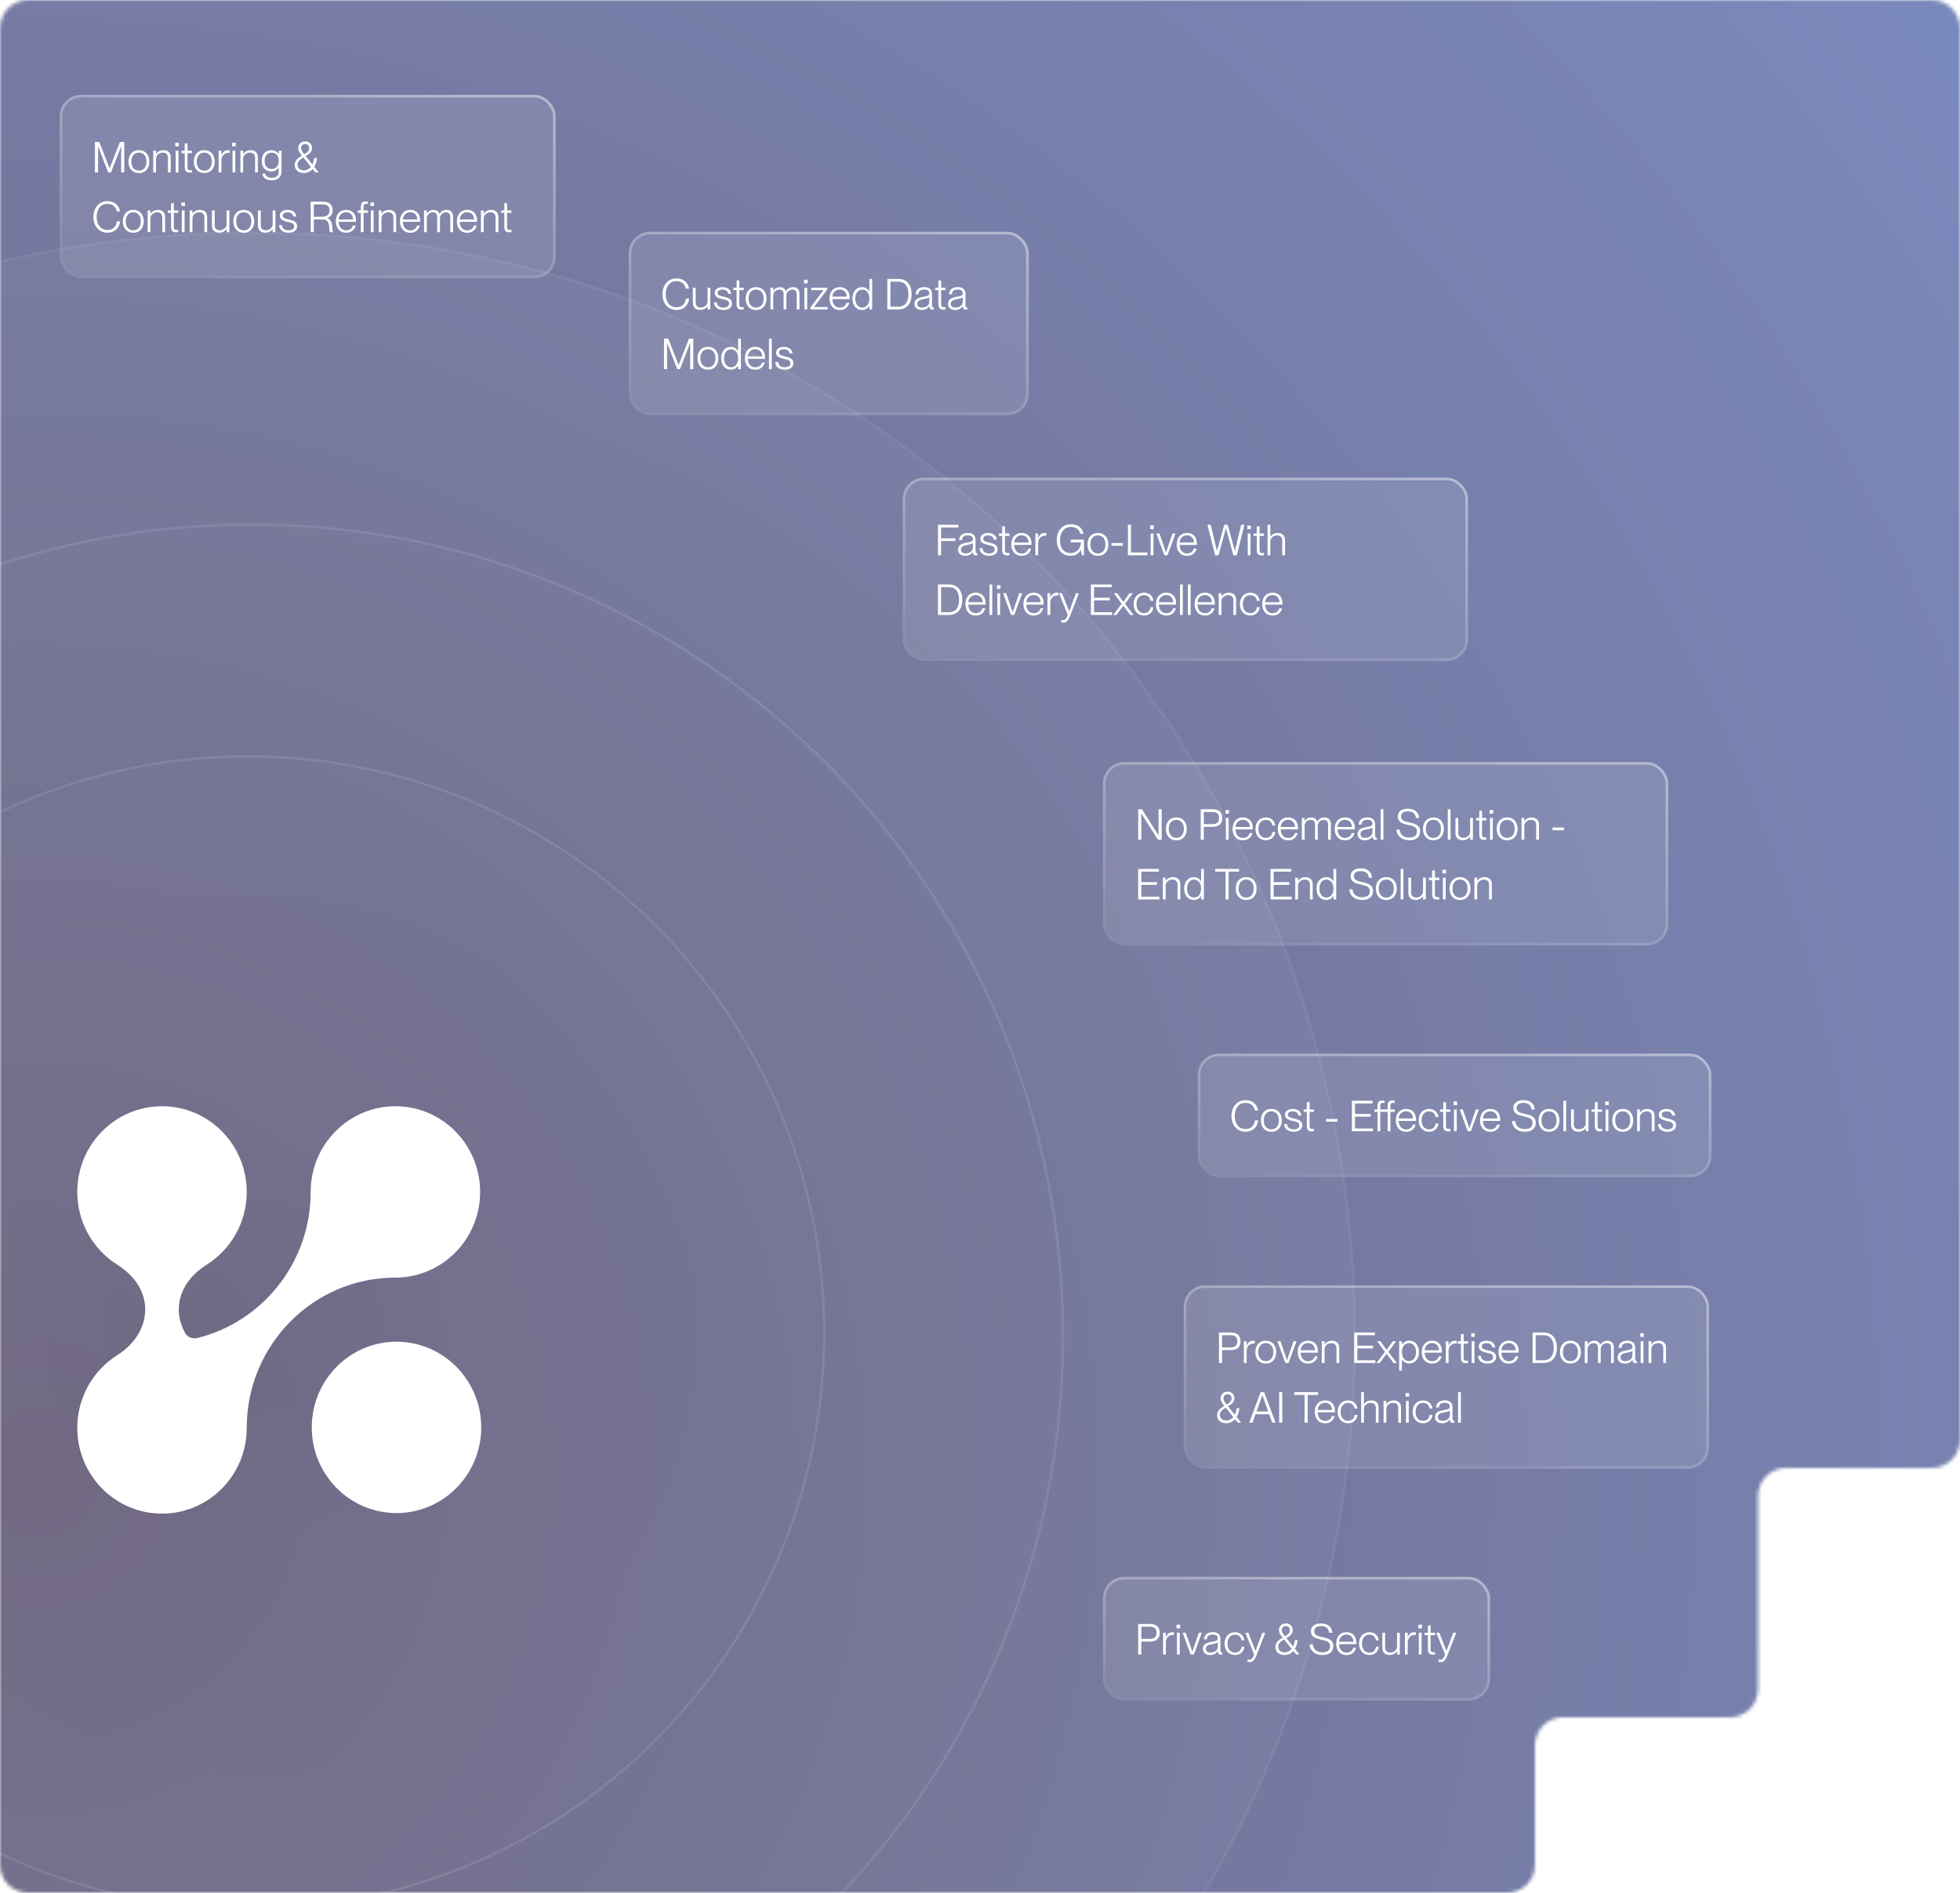 <svg width="558" height="539" viewBox="0 0 558 539" fill="none" xmlns="http://www.w3.org/2000/svg">
<g clip-path="url(#clip0_11_1001)">
<mask id="mask0_11_1001" style="mask-type:alpha" maskUnits="userSpaceOnUse" x="0" y="0" width="558" height="539">
<path d="M558 410C558 414.418 554.418 418 550 418H508.5C504.082 418 500.5 421.582 500.5 426V481C500.5 485.418 496.918 489 492.5 489H445C440.582 489 437 492.582 437 497V531C437 535.418 433.418 539 429 539H8C3.582 539 0 535.418 0 531V8C0 3.582 3.582 0 8 0H550C554.418 0 558 3.582 558 8V410Z" fill="#D9D9D9"/>
</mask>
<g mask="url(#mask0_11_1001)">
<rect x="-18" y="-35" width="588" height="651" fill="url(#paint0_radial_11_1001)" fill-opacity="0.6"/>
<g opacity="0.3">
<circle cx="71.5" cy="380.5" r="314.5" fill="url(#paint1_radial_11_1001)"/>
<circle cx="71.5" cy="380.5" r="314.151" stroke="white" stroke-opacity="0.2" stroke-width="0.698"/>
</g>
<circle opacity="0.1" cx="71.5" cy="380.5" r="231.151" fill="url(#paint2_radial_11_1001)" stroke="white" stroke-width="0.698"/>
<circle opacity="0.1" cx="70.5" cy="379.5" r="164.151" fill="url(#paint3_radial_11_1001)" stroke="white" stroke-width="0.698"/>
<g filter="url(#filter0_d_11_1001)">
<path fill-rule="evenodd" clip-rule="evenodd" d="M136.687 339.396C136.687 352.87 125.888 363.793 112.567 363.793C89.191 363.793 70.242 382.96 70.242 406.603C70.242 420.077 59.442 431 46.121 431C32.799 431 22 420.077 22 406.603C22 397.861 26.545 390.193 33.376 385.885C43.347 379.59 44.631 367.211 33.378 360.114C26.546 355.807 22 348.139 22 339.396C22 325.922 32.799 315 46.121 315C59.442 315 70.242 325.922 70.242 339.396C70.242 348.139 65.695 355.807 58.864 360.114C50.7 365.262 49.134 373.19 52.696 379.559C53.384 380.789 54.83 381.323 56.19 380.987C74.704 376.417 88.446 359.53 88.446 339.396C88.446 325.922 99.245 315 112.567 315C125.888 315 136.687 325.922 136.687 339.396ZM112.879 430.843C126.201 430.843 137 419.92 137 406.446C137 392.972 126.201 382.049 112.879 382.049C99.557 382.049 88.758 392.972 88.758 406.446C88.758 419.92 99.557 430.843 112.879 430.843Z" fill="white"/>
</g>
<rect x="257" y="136" width="160.941" height="52.22" rx="6.073" fill="white" fill-opacity="0.1"/>
<rect x="257.379" y="136.379" width="160.182" height="51.461" rx="5.694" stroke="url(#paint4_linear_11_1001)" stroke-opacity="0.4" stroke-width="0.759"/>
<path d="M267.919 158.109H267.033V149.425H272.839V150.202H267.919V153.275H271.976V154.052H267.919V158.109ZM274.778 158.267C273.539 158.267 272.75 157.575 272.75 156.542C272.75 155.206 273.697 154.781 275.301 154.502C276.321 154.32 276.977 154.247 276.977 153.506C276.977 152.874 276.564 152.449 275.568 152.449C274.365 152.449 273.94 152.874 273.879 153.785H273.041C273.102 152.692 273.794 151.757 275.592 151.757C276.734 151.757 277.742 152.243 277.742 153.724V156.822C277.742 157.32 277.815 157.551 278.094 157.551C278.143 157.551 278.191 157.551 278.264 157.538V158.109C278.131 158.134 277.997 158.158 277.851 158.158C277.329 158.158 277.025 157.951 276.977 157.174H276.952C276.527 157.879 275.786 158.267 274.778 158.267ZM274.875 157.575C276.139 157.575 276.977 156.907 276.977 155.789V154.635C276.795 154.891 276.139 155.036 275.398 155.158C274.195 155.376 273.576 155.68 273.576 156.47C273.576 157.186 273.977 157.575 274.875 157.575ZM281.589 158.267C279.852 158.267 278.904 157.32 278.868 156.081H279.694C279.742 156.931 280.301 157.575 281.601 157.575C282.779 157.575 283.18 157.028 283.18 156.421C283.18 155.51 282.257 155.413 281.394 155.206C280.253 154.915 279.099 154.635 279.099 153.433C279.099 152.425 279.9 151.769 281.297 151.769C282.913 151.769 283.666 152.631 283.775 153.652H282.949C282.84 153.105 282.512 152.461 281.309 152.461C280.423 152.461 279.925 152.801 279.925 153.384C279.925 154.162 280.763 154.271 281.698 154.502C282.864 154.781 284.018 155.109 284.018 156.397C284.018 157.526 283.119 158.267 281.589 158.267ZM287.356 151.915V152.607H286.105V156.518C286.105 157.283 286.275 157.466 286.882 157.466C287.076 157.466 287.174 157.453 287.356 157.441V158.109C287.113 158.146 286.967 158.158 286.773 158.158C285.874 158.158 285.315 157.854 285.315 156.506V152.607H284.404V151.915H285.315V149.85H286.105V151.915H287.356ZM293.654 154.733C293.654 154.903 293.654 155.073 293.642 155.17H288.735C288.747 156.421 289.415 157.599 290.873 157.599C292.148 157.599 292.646 156.725 292.768 156.215H293.569C293.266 157.344 292.415 158.279 290.861 158.279C288.966 158.279 287.909 156.895 287.909 155.012C287.909 153.032 289.075 151.757 290.861 151.757C292.646 151.757 293.654 153.008 293.654 154.733ZM288.735 154.478H292.816C292.816 153.372 292.1 152.437 290.824 152.437C289.622 152.437 288.796 153.324 288.735 154.478ZM297.336 151.769C297.555 151.769 297.725 151.781 297.871 151.805V152.583C297.749 152.558 297.616 152.546 297.494 152.546C296.377 152.546 295.551 153.445 295.551 154.648V158.109H294.761V151.915H295.551V153.178H295.575C295.891 152.364 296.462 151.769 297.336 151.769ZM304.776 158.267C302.225 158.267 300.853 156.36 300.853 153.773C300.853 151.198 302.42 149.267 304.885 149.267C306.962 149.267 308.153 150.36 308.456 152H307.545C307.29 150.736 306.282 150.044 304.885 150.044C302.711 150.044 301.776 151.963 301.776 153.773C301.776 155.595 302.529 157.49 304.776 157.49C306.464 157.49 307.715 156.263 307.715 154.441H304.837V153.652H308.602V158.109H307.995L307.728 156.567H307.703C307.157 157.587 306.258 158.267 304.776 158.267ZM312.568 158.279C310.71 158.279 309.592 156.943 309.592 155.024C309.592 153.093 310.71 151.757 312.568 151.757C314.427 151.757 315.544 153.093 315.544 155.024C315.544 156.943 314.427 158.279 312.568 158.279ZM312.568 157.587C314.014 157.587 314.718 156.445 314.718 155.024C314.718 153.591 314.014 152.449 312.568 152.449C311.123 152.449 310.418 153.591 310.418 155.024C310.418 156.445 311.123 157.587 312.568 157.587ZM319.682 155.401H316.427V154.623H319.682V155.401ZM326.686 158.109H321.111V149.425H321.997V157.332H326.686V158.109ZM328.482 150.676H327.461V149.655H328.482V150.676ZM328.372 158.109H327.583V151.915H328.372V158.109ZM332.387 158.109H331.489L329.217 151.915H330.092L331.95 157.308H331.962L333.809 151.915H334.659L332.387 158.109ZM340.746 154.733C340.746 154.903 340.746 155.073 340.734 155.17H335.826C335.839 156.421 336.507 157.599 337.964 157.599C339.24 157.599 339.738 156.725 339.859 156.215H340.661C340.357 157.344 339.507 158.279 337.952 158.279C336.057 158.279 335 156.895 335 155.012C335 153.032 336.167 151.757 337.952 151.757C339.738 151.757 340.746 153.008 340.746 154.733ZM335.826 154.478H339.908C339.908 153.372 339.191 152.437 337.916 152.437C336.713 152.437 335.887 153.324 335.826 154.478ZM346.908 158.109H345.936L343.75 149.425H344.685L346.459 156.846H346.483L348.523 149.425H349.507L351.548 156.846H351.584L353.358 149.425H354.281L352.107 158.109H351.123L349.034 150.469H348.997L346.908 158.109ZM356.12 150.676H355.099V149.655H356.12V150.676ZM356.01 158.109H355.221V151.915H356.01V158.109ZM359.843 151.915V152.607H358.592V156.518C358.592 157.283 358.762 157.466 359.37 157.466C359.564 157.466 359.661 157.453 359.843 157.441V158.109C359.6 158.146 359.455 158.158 359.26 158.158C358.361 158.158 357.803 157.854 357.803 156.506V152.607H356.892V151.915H357.803V149.85H358.592V151.915H359.843ZM363.806 151.769C364.912 151.769 365.835 152.388 365.835 153.761V158.109H365.045V153.931C365.045 153.141 364.681 152.461 363.612 152.461C362.434 152.461 361.656 153.287 361.656 154.198V158.109H360.867V149.425H361.656V152.801H361.681C362.033 152.291 362.701 151.769 363.806 151.769ZM270.142 175.109H267.033V166.425H270.179C272.608 166.425 273.956 168.101 273.956 170.785C273.956 173.47 272.572 175.109 270.142 175.109ZM267.919 174.332H270.142C272.316 174.332 273.033 172.704 273.033 170.785C273.033 168.854 272.353 167.202 270.167 167.202H267.919V174.332ZM280.595 171.733C280.595 171.903 280.595 172.073 280.582 172.17H275.675C275.687 173.421 276.355 174.599 277.813 174.599C279.088 174.599 279.586 173.725 279.708 173.215H280.51C280.206 174.344 279.356 175.279 277.801 175.279C275.906 175.279 274.849 173.895 274.849 172.012C274.849 170.032 276.015 168.757 277.801 168.757C279.586 168.757 280.595 170.008 280.595 171.733ZM275.675 171.478H279.756C279.756 170.372 279.04 169.437 277.764 169.437C276.562 169.437 275.736 170.324 275.675 171.478ZM282.491 175.109H281.701V166.425H282.491V175.109ZM284.842 167.676H283.822V166.655H284.842V167.676ZM284.733 175.109H283.943V168.915H284.733V175.109ZM288.748 175.109H287.849L285.578 168.915H286.452L288.311 174.308H288.323L290.169 168.915H291.019L288.748 175.109ZM297.106 171.733C297.106 171.903 297.106 172.073 297.094 172.17H292.187C292.199 173.421 292.867 174.599 294.325 174.599C295.6 174.599 296.098 173.725 296.22 173.215H297.021C296.718 174.344 295.867 175.279 294.313 175.279C292.418 175.279 291.361 173.895 291.361 172.012C291.361 170.032 292.527 168.757 294.313 168.757C296.098 168.757 297.106 170.008 297.106 171.733ZM292.187 171.478H296.268C296.268 170.372 295.551 169.437 294.276 169.437C293.074 169.437 292.248 170.324 292.187 171.478ZM300.788 168.769C301.007 168.769 301.177 168.781 301.322 168.805V169.583C301.201 169.558 301.067 169.546 300.946 169.546C299.828 169.546 299.002 170.445 299.002 171.648V175.109H298.213V168.915H299.002V170.178H299.027C299.342 169.364 299.913 168.769 300.788 168.769ZM302.709 177.284C302.515 177.284 302.369 177.271 302.114 177.235V176.555C302.296 176.579 302.394 176.591 302.588 176.591C303.171 176.591 303.645 176.215 303.985 175.073L301.483 168.915H302.357L304.373 174.077H304.398L306.317 168.915H307.167L304.689 175.292C304.082 176.834 303.535 177.284 302.709 177.284ZM316.602 175.109H310.577V166.425H316.468V167.202H311.464V170.19H315.934V170.967H311.464V174.332H316.602V175.109ZM317.848 175.109H316.9L319.329 171.939L317.094 168.915H318.054L319.803 171.38H319.827L321.564 168.915H322.512L320.289 171.939L322.73 175.109H321.771L319.815 172.474H319.791L317.848 175.109ZM325.699 175.267C323.925 175.267 322.735 173.955 322.735 172.012C322.735 170.081 323.925 168.769 325.699 168.769C327.205 168.769 328.225 169.777 328.359 171.089H327.533C327.484 170.397 326.986 169.461 325.699 169.461C324.181 169.461 323.561 170.749 323.561 172.012C323.561 173.287 324.181 174.587 325.699 174.587C326.999 174.587 327.484 173.652 327.533 172.899H328.359C328.274 174.235 327.205 175.267 325.699 175.267ZM334.839 171.733C334.839 171.903 334.839 172.073 334.826 172.17H329.919C329.931 173.421 330.599 174.599 332.057 174.599C333.332 174.599 333.83 173.725 333.952 173.215H334.754C334.45 174.344 333.6 175.279 332.045 175.279C330.15 175.279 329.093 173.895 329.093 172.012C329.093 170.032 330.259 168.757 332.045 168.757C333.83 168.757 334.839 170.008 334.839 171.733ZM329.919 171.478H334C334 170.372 333.284 169.437 332.008 169.437C330.806 169.437 329.98 170.324 329.919 171.478ZM336.735 175.109H335.945V166.425H336.735V175.109ZM338.977 175.109H338.187V166.425H338.977V175.109ZM345.846 171.733C345.846 171.903 345.846 172.073 345.834 172.17H340.927C340.939 173.421 341.607 174.599 343.065 174.599C344.34 174.599 344.838 173.725 344.96 173.215H345.761C345.458 174.344 344.607 175.279 343.053 175.279C341.158 175.279 340.101 173.895 340.101 172.012C340.101 170.032 341.267 168.757 343.053 168.757C344.838 168.757 345.846 170.008 345.846 171.733ZM340.927 171.478H345.008C345.008 170.372 344.292 169.437 343.016 169.437C341.814 169.437 340.988 170.324 340.927 171.478ZM349.892 168.769C350.998 168.769 351.921 169.388 351.921 170.761V175.109H351.131V170.931C351.131 170.141 350.767 169.461 349.698 169.461C348.52 169.461 347.743 170.287 347.743 171.198V175.109H346.953V168.915H347.743V169.801H347.767C348.119 169.291 348.787 168.769 349.892 168.769ZM355.958 175.267C354.185 175.267 352.995 173.955 352.995 172.012C352.995 170.081 354.185 168.769 355.958 168.769C357.464 168.769 358.485 169.777 358.618 171.089H357.792C357.744 170.397 357.246 169.461 355.958 169.461C354.44 169.461 353.82 170.749 353.82 172.012C353.82 173.287 354.44 174.587 355.958 174.587C357.258 174.587 357.744 173.652 357.792 172.899H358.618C358.533 174.235 357.464 175.267 355.958 175.267ZM365.098 171.733C365.098 171.903 365.098 172.073 365.086 172.17H360.179C360.191 173.421 360.859 174.599 362.316 174.599C363.592 174.599 364.09 173.725 364.211 173.215H365.013C364.709 174.344 363.859 175.279 362.304 175.279C360.409 175.279 359.353 173.895 359.353 172.012C359.353 170.032 360.519 168.757 362.304 168.757C364.09 168.757 365.098 170.008 365.098 171.733ZM360.179 171.478H364.26C364.26 170.372 363.543 169.437 362.268 169.437C361.065 169.437 360.239 170.324 360.179 171.478Z" fill="white"/>
</g>
<rect x="17" y="27" width="141.203" height="52.22" rx="6.073" fill="white" fill-opacity="0.1"/>
<rect x="17.38" y="27.38" width="140.444" height="51.461" rx="5.694" stroke="url(#paint5_linear_11_1001)" stroke-opacity="0.4" stroke-width="0.759"/>
<path d="M27.92 49.11H27.033V40.425H28.26L31.187 47.919H31.211L34.151 40.425H35.378V49.11H34.491V41.676H34.467L31.6 49.11H30.798L27.944 41.676H27.92V49.11ZM39.545 49.28C37.687 49.28 36.569 47.944 36.569 46.025C36.569 44.093 37.687 42.757 39.545 42.757C41.404 42.757 42.521 44.093 42.521 46.025C42.521 47.944 41.404 49.28 39.545 49.28ZM39.545 48.588C40.99 48.588 41.695 47.446 41.695 46.025C41.695 44.591 40.99 43.45 39.545 43.45C38.1 43.45 37.395 44.591 37.395 46.025C37.395 47.446 38.1 48.588 39.545 48.588ZM46.574 42.769C47.68 42.769 48.603 43.389 48.603 44.761V49.11H47.813V44.931C47.813 44.142 47.449 43.462 46.38 43.462C45.202 43.462 44.425 44.288 44.425 45.199V49.11H43.635V42.915H44.425V43.802H44.449C44.801 43.292 45.469 42.769 46.574 42.769ZM50.915 41.676H49.895V40.656H50.915V41.676ZM50.806 49.11H50.017V42.915H50.806V49.11ZM54.639 42.915V43.608H53.388V47.519C53.388 48.284 53.558 48.466 54.166 48.466C54.36 48.466 54.457 48.454 54.639 48.442V49.11C54.396 49.146 54.251 49.158 54.056 49.158C53.157 49.158 52.599 48.855 52.599 47.507V43.608H51.688V42.915H52.599V40.85H53.388V42.915H54.639ZM58.156 49.28C56.298 49.28 55.18 47.944 55.18 46.025C55.18 44.093 56.298 42.757 58.156 42.757C60.015 42.757 61.132 44.093 61.132 46.025C61.132 47.944 60.015 49.28 58.156 49.28ZM58.156 48.588C59.602 48.588 60.306 47.446 60.306 46.025C60.306 44.591 59.602 43.45 58.156 43.45C56.711 43.45 56.006 44.591 56.006 46.025C56.006 47.446 56.711 48.588 58.156 48.588ZM64.821 42.769C65.04 42.769 65.21 42.782 65.356 42.806V43.583C65.234 43.559 65.1 43.547 64.979 43.547C63.862 43.547 63.036 44.446 63.036 45.648V49.11H62.246V42.915H63.036V44.178H63.06C63.376 43.365 63.947 42.769 64.821 42.769ZM67.095 41.676H66.075V40.656H67.095V41.676ZM66.986 49.11H66.196V42.915H66.986V49.11ZM71.377 42.769C72.483 42.769 73.406 43.389 73.406 44.761V49.11H72.616V44.931C72.616 44.142 72.252 43.462 71.183 43.462C70.005 43.462 69.228 44.288 69.228 45.199V49.11H68.438V42.915H69.228V43.802H69.252C69.604 43.292 70.272 42.769 71.377 42.769ZM79.35 43.887V42.915H80.14V48.721C80.14 50.482 79.047 51.333 77.346 51.333C75.67 51.333 74.783 50.519 74.686 49.438H75.512C75.633 50.106 76.156 50.64 77.358 50.64C78.609 50.64 79.35 50.094 79.35 48.831V47.677H79.326C78.962 48.32 78.281 48.818 77.237 48.818C75.755 48.818 74.516 47.847 74.516 45.782C74.516 43.741 75.755 42.769 77.237 42.769C78.281 42.769 78.962 43.267 79.326 43.887H79.35ZM77.346 48.126C78.488 48.126 79.35 47.373 79.35 45.782C79.35 44.215 78.488 43.462 77.346 43.462C76.071 43.462 75.342 44.385 75.342 45.782C75.342 47.203 76.071 48.126 77.346 48.126ZM89.461 47.494L90.748 49.11H89.801L89.011 48.126C88.416 48.806 87.59 49.268 86.485 49.268C84.87 49.268 83.898 48.284 83.898 46.972C83.898 45.599 84.967 44.883 85.963 44.324C85.355 43.571 84.918 42.952 84.918 42.162C84.918 41.227 85.55 40.267 86.874 40.267C88.137 40.267 88.829 41.154 88.829 42.174C88.829 43.207 88.125 43.778 87.019 44.446L88.926 46.839C89.206 46.28 89.376 45.636 89.461 44.992H90.263C90.165 45.818 89.91 46.729 89.461 47.494ZM86.874 41.008C86.108 41.008 85.72 41.567 85.72 42.162C85.72 42.769 86.121 43.34 86.619 43.948C87.481 43.45 88.028 42.988 88.028 42.223C88.028 41.531 87.603 41.008 86.874 41.008ZM86.497 48.49C87.372 48.49 88.04 48.102 88.513 47.507L86.376 44.834C85.477 45.369 84.7 45.915 84.7 46.911C84.7 47.847 85.392 48.49 86.497 48.49ZM30.58 66.268C28.223 66.268 26.596 64.409 26.596 61.774C26.596 59.15 28.211 57.267 30.592 57.267C32.62 57.267 33.944 58.567 34.163 60.194H33.24C33.07 59.223 32.353 58.045 30.58 58.045C28.478 58.045 27.519 59.83 27.519 61.774C27.519 63.717 28.491 65.49 30.58 65.49C32.414 65.49 33.179 64.227 33.276 63.025H34.199C33.993 64.919 32.645 66.268 30.58 66.268ZM37.944 66.28C36.085 66.28 34.968 64.944 34.968 63.025C34.968 61.093 36.085 59.757 37.944 59.757C39.802 59.757 40.92 61.093 40.92 63.025C40.92 64.944 39.802 66.28 37.944 66.28ZM37.944 65.588C39.389 65.588 40.094 64.446 40.094 63.025C40.094 61.591 39.389 60.45 37.944 60.45C36.498 60.45 35.794 61.591 35.794 63.025C35.794 64.446 36.498 65.588 37.944 65.588ZM44.973 59.769C46.078 59.769 47.002 60.389 47.002 61.761V66.11H46.212V61.931C46.212 61.142 45.848 60.462 44.779 60.462C43.6 60.462 42.823 61.288 42.823 62.199V66.11H42.034V59.915H42.823V60.802H42.847C43.2 60.292 43.868 59.769 44.973 59.769ZM50.737 59.915V60.608H49.486V64.519C49.486 65.284 49.656 65.466 50.263 65.466C50.457 65.466 50.554 65.454 50.737 65.442V66.11C50.494 66.146 50.348 66.158 50.154 66.158C49.255 66.158 48.696 65.855 48.696 64.507V60.608H47.785V59.915H48.696V57.85H49.486V59.915H50.737ZM52.659 58.676H51.639V57.656H52.659V58.676ZM52.55 66.11H51.76V59.915H52.55V66.11ZM56.942 59.769C58.047 59.769 58.97 60.389 58.97 61.761V66.11H58.181V61.931C58.181 61.142 57.816 60.462 56.747 60.462C55.569 60.462 54.792 61.288 54.792 62.199V66.11H54.002V59.915H54.792V60.802H54.816C55.168 60.292 55.836 59.769 56.942 59.769ZM64.514 63.826V59.915H65.303V66.11H64.514V65.235H64.489C64.137 65.746 63.469 66.256 62.364 66.256C61.258 66.256 60.335 65.636 60.335 64.264V59.915H61.125V64.094C61.125 64.883 61.489 65.563 62.558 65.563C63.736 65.563 64.514 64.737 64.514 63.826ZM69.401 66.28C67.543 66.28 66.425 64.944 66.425 63.025C66.425 61.093 67.543 59.757 69.401 59.757C71.26 59.757 72.377 61.093 72.377 63.025C72.377 64.944 71.26 66.28 69.401 66.28ZM69.401 65.588C70.847 65.588 71.551 64.446 71.551 63.025C71.551 61.591 70.847 60.45 69.401 60.45C67.956 60.45 67.251 61.591 67.251 63.025C67.251 64.446 67.956 65.588 69.401 65.588ZM77.621 63.826V59.915H78.41V66.11H77.621V65.235H77.597C77.244 65.746 76.576 66.256 75.471 66.256C74.366 66.256 73.442 65.636 73.442 64.264V59.915H74.232V64.094C74.232 64.883 74.596 65.563 75.665 65.563C76.844 65.563 77.621 64.737 77.621 63.826ZM82.156 66.268C80.419 66.268 79.472 65.32 79.436 64.081H80.261C80.31 64.932 80.869 65.575 82.168 65.575C83.347 65.575 83.748 65.029 83.748 64.421C83.748 63.511 82.824 63.413 81.962 63.207C80.82 62.915 79.666 62.636 79.666 61.434C79.666 60.425 80.468 59.769 81.865 59.769C83.48 59.769 84.233 60.632 84.343 61.652H83.517C83.407 61.105 83.079 60.462 81.877 60.462C80.99 60.462 80.492 60.802 80.492 61.385C80.492 62.162 81.33 62.272 82.266 62.502C83.432 62.782 84.586 63.11 84.586 64.397C84.586 65.527 83.687 66.268 82.156 66.268ZM89.34 66.11H88.453V57.425H91.854C93.701 57.425 94.709 58.288 94.709 59.879C94.709 61.033 94.041 61.822 93.093 62.065V62.089C95.085 62.49 94.393 65.891 94.867 66.037V66.11H93.919C93.519 65.746 94.308 62.502 91.988 62.502H89.34V66.11ZM89.34 61.725H91.636C93.02 61.725 93.822 61.105 93.822 59.891C93.822 58.785 93.191 58.203 91.697 58.203H89.34V61.725ZM101.351 62.733C101.351 62.903 101.351 63.073 101.339 63.17H96.432C96.444 64.421 97.112 65.6 98.569 65.6C99.845 65.6 100.343 64.725 100.464 64.215H101.266C100.962 65.345 100.112 66.28 98.557 66.28C96.662 66.28 95.606 64.895 95.606 63.013C95.606 61.033 96.772 59.757 98.557 59.757C100.343 59.757 101.351 61.008 101.351 62.733ZM96.432 62.478H100.513C100.513 61.373 99.796 60.438 98.521 60.438C97.318 60.438 96.492 61.324 96.432 62.478ZM102.716 59.915V59.004C102.716 57.656 103.25 57.352 104.137 57.352C104.307 57.352 104.452 57.364 104.732 57.401V58.069C104.513 58.057 104.416 58.045 104.246 58.045C103.651 58.045 103.505 58.227 103.505 58.992V59.915H104.732V60.608H103.505V66.11H102.716V60.608H101.841V59.915H102.716ZM105.461 58.676V57.656H106.481V58.676H105.461ZM106.359 66.11H105.57V59.915H106.359V66.11ZM110.759 59.769C111.864 59.769 112.787 60.389 112.787 61.761V66.11H111.998V61.931C111.998 61.142 111.633 60.462 110.564 60.462C109.386 60.462 108.609 61.288 108.609 62.199V66.11H107.819V59.915H108.609V60.802H108.633C108.985 60.292 109.653 59.769 110.759 59.769ZM119.618 62.733C119.618 62.903 119.618 63.073 119.606 63.17H114.699C114.711 64.421 115.379 65.6 116.837 65.6C118.112 65.6 118.61 64.725 118.731 64.215H119.533C119.229 65.345 118.379 66.28 116.824 66.28C114.93 66.28 113.873 64.895 113.873 63.013C113.873 61.033 115.039 59.757 116.824 59.757C118.61 59.757 119.618 61.008 119.618 62.733ZM114.699 62.478H118.78C118.78 61.373 118.063 60.438 116.788 60.438C115.585 60.438 114.76 61.324 114.699 62.478ZM127.162 59.769C128.341 59.769 128.984 60.474 128.984 61.761V66.11H128.195V61.931C128.195 61.154 128.013 60.462 126.992 60.462C125.899 60.462 125.255 61.3 125.255 62.199V66.11H124.466V61.931C124.466 61.154 124.284 60.462 123.251 60.462C122.17 60.462 121.514 61.3 121.514 62.199V66.11H120.725V59.915H121.514V60.79H121.539C121.867 60.292 122.45 59.769 123.421 59.769C124.296 59.769 124.855 60.17 125.085 60.911H125.11C125.51 60.292 126.179 59.769 127.162 59.769ZM135.809 62.733C135.809 62.903 135.809 63.073 135.797 63.17H130.89C130.902 64.421 131.57 65.6 133.028 65.6C134.303 65.6 134.801 64.725 134.923 64.215H135.724C135.421 65.345 134.571 66.28 133.016 66.28C131.121 66.28 130.064 64.895 130.064 63.013C130.064 61.033 131.23 59.757 133.016 59.757C134.801 59.757 135.809 61.008 135.809 62.733ZM130.89 62.478H134.971C134.971 61.373 134.255 60.438 132.979 60.438C131.777 60.438 130.951 61.324 130.89 62.478ZM139.856 59.769C140.961 59.769 141.884 60.389 141.884 61.761V66.11H141.095V61.931C141.095 61.142 140.73 60.462 139.661 60.462C138.483 60.462 137.706 61.288 137.706 62.199V66.11H136.916V59.915H137.706V60.802H137.73C138.082 60.292 138.75 59.769 139.856 59.769ZM145.619 59.915V60.608H144.368V64.519C144.368 65.284 144.538 65.466 145.145 65.466C145.34 65.466 145.437 65.454 145.619 65.442V66.11C145.376 66.146 145.23 66.158 145.036 66.158C144.137 66.158 143.579 65.855 143.579 64.507V60.608H142.668V59.915H143.579V57.85H144.368V59.915H145.619Z" fill="white"/>
<rect x="179" y="65.999" width="113.873" height="52.22" rx="6.073" fill="white" fill-opacity="0.1"/>
<rect x="179.379" y="66.379" width="113.114" height="51.461" rx="5.694" stroke="url(#paint6_linear_11_1001)" stroke-opacity="0.4" stroke-width="0.759"/>
<path d="M192.58 88.267C190.223 88.267 188.596 86.409 188.596 83.773C188.596 81.149 190.211 79.267 192.592 79.267C194.62 79.267 195.944 80.566 196.163 82.194H195.24C195.07 81.222 194.353 80.044 192.58 80.044C190.478 80.044 189.519 81.83 189.519 83.773C189.519 85.716 190.49 87.49 192.58 87.49C194.414 87.49 195.179 86.227 195.276 85.024H196.199C195.993 86.919 194.644 88.267 192.58 88.267ZM201.438 85.826V81.915H202.227V88.109H201.438V87.235H201.413C201.061 87.745 200.393 88.255 199.288 88.255C198.182 88.255 197.259 87.636 197.259 86.263V81.915H198.049V86.093C198.049 86.883 198.413 87.563 199.482 87.563C200.66 87.563 201.438 86.737 201.438 85.826ZM205.973 88.267C204.236 88.267 203.289 87.32 203.252 86.081H204.078C204.127 86.931 204.685 87.575 205.985 87.575C207.163 87.575 207.564 87.028 207.564 86.421C207.564 85.51 206.641 85.413 205.779 85.206C204.637 84.915 203.483 84.635 203.483 83.433C203.483 82.425 204.285 81.769 205.681 81.769C207.297 81.769 208.05 82.631 208.159 83.652H207.333C207.224 83.105 206.896 82.461 205.694 82.461C204.807 82.461 204.309 82.801 204.309 83.384C204.309 84.162 205.147 84.271 206.082 84.502C207.248 84.781 208.402 85.109 208.402 86.397C208.402 87.526 207.503 88.267 205.973 88.267ZM211.74 81.915V82.607H210.489V86.518C210.489 87.283 210.659 87.466 211.266 87.466C211.461 87.466 211.558 87.454 211.74 87.441V88.109C211.497 88.146 211.351 88.158 211.157 88.158C210.258 88.158 209.699 87.854 209.699 86.506V82.607H208.788V81.915H209.699V79.85H210.489V81.915H211.74ZM215.257 88.279C213.399 88.279 212.281 86.943 212.281 85.024C212.281 83.093 213.399 81.757 215.257 81.757C217.116 81.757 218.233 83.093 218.233 85.024C218.233 86.943 217.116 88.279 215.257 88.279ZM215.257 87.587C216.703 87.587 217.407 86.445 217.407 85.024C217.407 83.591 216.703 82.449 215.257 82.449C213.812 82.449 213.107 83.591 213.107 85.024C213.107 86.445 213.812 87.587 215.257 87.587ZM225.785 81.769C226.963 81.769 227.607 82.473 227.607 83.761V88.109H226.817V83.931C226.817 83.154 226.635 82.461 225.615 82.461C224.521 82.461 223.878 83.299 223.878 84.198V88.109H223.088V83.931C223.088 83.154 222.906 82.461 221.873 82.461C220.792 82.461 220.137 83.299 220.137 84.198V88.109H219.347V81.915H220.137V82.789H220.161C220.489 82.291 221.072 81.769 222.044 81.769C222.918 81.769 223.477 82.17 223.708 82.911H223.732C224.133 82.291 224.801 81.769 225.785 81.769ZM229.913 80.676H228.893V79.655H229.913V80.676ZM229.804 88.109H229.014V81.915H229.804V88.109ZM235.653 88.109H230.746V87.502L234.426 82.631V82.607H230.94V81.915H235.52V82.413L231.766 87.393V87.417H235.653V88.109ZM241.893 84.733C241.893 84.903 241.893 85.073 241.881 85.17H236.973C236.986 86.421 237.654 87.599 239.111 87.599C240.387 87.599 240.885 86.725 241.006 86.215H241.808C241.504 87.344 240.654 88.279 239.099 88.279C237.204 88.279 236.147 86.895 236.147 85.012C236.147 83.032 237.314 81.757 239.099 81.757C240.885 81.757 241.893 83.008 241.893 84.733ZM236.973 84.478H241.055C241.055 83.372 240.338 82.437 239.063 82.437C237.86 82.437 237.034 83.324 236.973 84.478ZM247.506 82.959V79.425H248.295V88.109H247.506V87.101H247.481C247.129 87.709 246.473 88.267 245.392 88.267C243.886 88.267 242.671 87.053 242.671 85.012C242.671 82.984 243.886 81.769 245.392 81.769C246.473 81.769 247.117 82.303 247.481 82.959H247.506ZM245.489 87.575C246.68 87.575 247.506 86.579 247.506 85.012C247.506 83.457 246.68 82.461 245.489 82.461C244.202 82.461 243.497 83.627 243.497 85.012C243.497 86.409 244.202 87.575 245.489 87.575ZM255.722 88.109H252.612V79.425H255.758C258.187 79.425 259.536 81.101 259.536 83.785C259.536 86.47 258.151 88.109 255.722 88.109ZM253.499 87.332H255.722C257.896 87.332 258.612 85.704 258.612 83.785C258.612 81.854 257.932 80.202 255.746 80.202H253.499V87.332ZM262.374 88.267C261.135 88.267 260.346 87.575 260.346 86.543C260.346 85.206 261.293 84.781 262.896 84.502C263.917 84.32 264.573 84.247 264.573 83.506C264.573 82.874 264.16 82.449 263.164 82.449C261.961 82.449 261.536 82.874 261.475 83.785H260.637C260.698 82.692 261.39 81.757 263.188 81.757C264.33 81.757 265.338 82.243 265.338 83.725V86.822C265.338 87.32 265.411 87.551 265.69 87.551C265.739 87.551 265.787 87.551 265.86 87.538V88.109C265.726 88.134 265.593 88.158 265.447 88.158C264.925 88.158 264.621 87.951 264.573 87.174H264.548C264.123 87.879 263.382 88.267 262.374 88.267ZM262.471 87.575C263.734 87.575 264.573 86.907 264.573 85.789V84.635C264.39 84.891 263.734 85.036 262.993 85.158C261.791 85.376 261.172 85.68 261.172 86.47C261.172 87.186 261.572 87.575 262.471 87.575ZM269.187 81.915V82.607H267.936V86.518C267.936 87.283 268.106 87.466 268.713 87.466C268.907 87.466 269.005 87.454 269.187 87.441V88.109C268.944 88.146 268.798 88.158 268.604 88.158C267.705 88.158 267.146 87.854 267.146 86.506V82.607H266.235V81.915H267.146V79.85H267.936V81.915H269.187ZM271.911 88.267C270.672 88.267 269.882 87.575 269.882 86.543C269.882 85.206 270.83 84.781 272.433 84.502C273.454 84.32 274.109 84.247 274.109 83.506C274.109 82.874 273.696 82.449 272.7 82.449C271.498 82.449 271.073 82.874 271.012 83.785H270.174C270.235 82.692 270.927 81.757 272.725 81.757C273.866 81.757 274.875 82.243 274.875 83.725V86.822C274.875 87.32 274.948 87.551 275.227 87.551C275.275 87.551 275.324 87.551 275.397 87.538V88.109C275.263 88.134 275.13 88.158 274.984 88.158C274.462 88.158 274.158 87.951 274.109 87.174H274.085C273.66 87.879 272.919 88.267 271.911 88.267ZM272.008 87.575C273.271 87.575 274.109 86.907 274.109 85.789V84.635C273.927 84.891 273.271 85.036 272.53 85.158C271.328 85.376 270.708 85.68 270.708 86.47C270.708 87.186 271.109 87.575 272.008 87.575ZM189.92 105.109H189.033V96.425H190.26L193.187 103.919H193.211L196.151 96.425H197.377V105.109H196.491V97.676H196.466L193.6 105.109H192.798L189.944 97.676H189.92V105.109ZM201.545 105.279C199.687 105.279 198.569 103.943 198.569 102.024C198.569 100.093 199.687 98.757 201.545 98.757C203.403 98.757 204.521 100.093 204.521 102.024C204.521 103.943 203.403 105.279 201.545 105.279ZM201.545 104.587C202.99 104.587 203.695 103.445 203.695 102.024C203.695 100.591 202.99 99.449 201.545 99.449C200.099 99.449 199.395 100.591 199.395 102.024C199.395 103.445 200.099 104.587 201.545 104.587ZM210.141 99.959V96.425H210.931V105.109H210.141V104.101H210.117C209.765 104.709 209.109 105.267 208.028 105.267C206.521 105.267 205.307 104.053 205.307 102.012C205.307 99.984 206.521 98.769 208.028 98.769C209.109 98.769 209.752 99.303 210.117 99.959H210.141ZM208.125 104.575C209.315 104.575 210.141 103.579 210.141 102.012C210.141 100.457 209.315 99.461 208.125 99.461C206.837 99.461 206.133 100.627 206.133 102.012C206.133 103.409 206.837 104.575 208.125 104.575ZM217.813 101.733C217.813 101.903 217.813 102.073 217.801 102.17H212.894C212.906 103.421 213.574 104.599 215.032 104.599C216.307 104.599 216.805 103.725 216.927 103.215H217.728C217.425 104.344 216.574 105.279 215.02 105.279C213.125 105.279 212.068 103.895 212.068 102.012C212.068 100.032 213.234 98.757 215.02 98.757C216.805 98.757 217.813 100.008 217.813 101.733ZM212.894 101.478H216.975C216.975 100.372 216.259 99.437 214.983 99.437C213.781 99.437 212.955 100.324 212.894 101.478ZM219.71 105.109H218.92V96.425H219.71V105.109ZM223.445 105.267C221.708 105.267 220.761 104.32 220.725 103.081H221.551C221.599 103.931 222.158 104.575 223.458 104.575C224.636 104.575 225.037 104.028 225.037 103.421C225.037 102.51 224.113 102.413 223.251 102.206C222.109 101.915 220.955 101.635 220.955 100.433C220.955 99.425 221.757 98.769 223.154 98.769C224.769 98.769 225.522 99.631 225.632 100.652H224.806C224.696 100.105 224.369 99.461 223.166 99.461C222.279 99.461 221.781 99.801 221.781 100.384C221.781 101.162 222.619 101.271 223.555 101.502C224.721 101.781 225.875 102.109 225.875 103.397C225.875 104.526 224.976 105.267 223.445 105.267Z" fill="white"/>
<rect x="314" y="217" width="160.941" height="52.22" rx="6.073" fill="white" fill-opacity="0.1"/>
<rect x="314.379" y="217.379" width="160.182" height="51.461" rx="5.694" stroke="url(#paint7_linear_11_1001)" stroke-opacity="0.4" stroke-width="0.759"/>
<path d="M324.919 239.109H324.033V230.425H325.114L329.814 237.858H329.839V230.425H330.725V239.109H329.644L324.944 231.676H324.919V239.109ZM334.896 239.279C333.038 239.279 331.92 237.943 331.92 236.024C331.92 234.093 333.038 232.757 334.896 232.757C336.754 232.757 337.872 234.093 337.872 236.024C337.872 237.943 336.754 239.279 334.896 239.279ZM334.896 238.587C336.342 238.587 337.046 237.445 337.046 236.024C337.046 234.591 336.342 233.449 334.896 233.449C333.451 233.449 332.746 234.591 332.746 236.024C332.746 237.445 333.451 238.587 334.896 238.587ZM342.724 239.109H341.837V230.425H345.178C346.781 230.425 347.983 231.105 347.983 232.927C347.983 234.749 346.781 235.441 345.178 235.441H342.724V239.109ZM342.724 234.664H345.263C346.441 234.664 347.06 234.117 347.06 232.927C347.06 231.749 346.441 231.202 345.263 231.202H342.724V234.664ZM349.896 231.676H348.876V230.655H349.896V231.676ZM349.787 239.109H348.997V232.915H349.787V239.109ZM356.656 235.733C356.656 235.903 356.656 236.073 356.644 236.17H351.737C351.749 237.421 352.417 238.599 353.875 238.599C355.15 238.599 355.648 237.725 355.77 237.215H356.571C356.268 238.344 355.418 239.279 353.863 239.279C351.968 239.279 350.911 237.895 350.911 236.012C350.911 234.032 352.077 232.757 353.863 232.757C355.648 232.757 356.656 234.008 356.656 235.733ZM351.737 235.478H355.818C355.818 234.372 355.102 233.437 353.826 233.437C352.624 233.437 351.798 234.324 351.737 235.478ZM360.387 239.267C358.613 239.267 357.423 237.955 357.423 236.012C357.423 234.081 358.613 232.769 360.387 232.769C361.893 232.769 362.913 233.777 363.047 235.089H362.221C362.172 234.397 361.674 233.461 360.387 233.461C358.868 233.461 358.249 234.749 358.249 236.012C358.249 237.287 358.868 238.587 360.387 238.587C361.686 238.587 362.172 237.652 362.221 236.899H363.047C362.962 238.235 361.893 239.267 360.387 239.267ZM369.527 235.733C369.527 235.903 369.527 236.073 369.514 236.17H364.607C364.619 237.421 365.287 238.599 366.745 238.599C368.02 238.599 368.518 237.725 368.64 237.215H369.442C369.138 238.344 368.288 239.279 366.733 239.279C364.838 239.279 363.781 237.895 363.781 236.012C363.781 234.032 364.947 232.757 366.733 232.757C368.518 232.757 369.527 234.008 369.527 235.733ZM364.607 235.478H368.688C368.688 234.372 367.972 233.437 366.696 233.437C365.494 233.437 364.668 234.324 364.607 235.478ZM377.071 232.769C378.249 232.769 378.893 233.473 378.893 234.761V239.109H378.103V234.931C378.103 234.154 377.921 233.461 376.901 233.461C375.808 233.461 375.164 234.299 375.164 235.198V239.109H374.374V234.931C374.374 234.154 374.192 233.461 373.16 233.461C372.079 233.461 371.423 234.299 371.423 235.198V239.109H370.633V232.915H371.423V233.789H371.447C371.775 233.291 372.358 232.769 373.33 232.769C374.204 232.769 374.763 233.17 374.994 233.911H375.018C375.419 233.291 376.087 232.769 377.071 232.769ZM385.718 235.733C385.718 235.903 385.718 236.073 385.706 236.17H380.799C380.811 237.421 381.479 238.599 382.936 238.599C384.212 238.599 384.71 237.725 384.831 237.215H385.633C385.329 238.344 384.479 239.279 382.924 239.279C381.029 239.279 379.973 237.895 379.973 236.012C379.973 234.032 381.139 232.757 382.924 232.757C384.71 232.757 385.718 234.008 385.718 235.733ZM380.799 235.478H384.88C384.88 234.372 384.163 233.437 382.888 233.437C381.685 233.437 380.859 234.324 380.799 235.478ZM388.525 239.267C387.286 239.267 386.497 238.575 386.497 237.542C386.497 236.206 387.444 235.781 389.047 235.502C390.068 235.32 390.724 235.247 390.724 234.506C390.724 233.874 390.311 233.449 389.315 233.449C388.112 233.449 387.687 233.874 387.626 234.785H386.788C386.849 233.692 387.541 232.757 389.339 232.757C390.481 232.757 391.489 233.243 391.489 234.724V237.822C391.489 238.32 391.562 238.551 391.841 238.551C391.89 238.551 391.938 238.551 392.011 238.538V239.109C391.877 239.134 391.744 239.158 391.598 239.158C391.076 239.158 390.772 238.951 390.724 238.174H390.699C390.274 238.879 389.533 239.267 388.525 239.267ZM388.622 238.575C389.885 238.575 390.724 237.907 390.724 236.789V235.635C390.541 235.891 389.885 236.036 389.145 236.158C387.942 236.376 387.323 236.68 387.323 237.47C387.323 238.186 387.723 238.575 388.622 238.575ZM393.853 239.109H393.064V230.425H393.853V239.109ZM401.279 239.267C399.19 239.267 397.683 238.186 397.562 236.231H398.485C398.607 237.579 399.433 238.49 401.242 238.49C402.846 238.49 403.392 237.725 403.392 236.765C403.404 235.478 402.506 235.259 400.72 234.858C399.299 234.53 397.926 234.093 397.926 232.502C397.926 231.117 399.032 230.267 400.817 230.267C402.7 230.267 403.89 231.226 404.024 232.927H403.101C402.955 231.724 402.287 231.044 400.817 231.044C399.542 231.044 398.849 231.566 398.849 232.465C398.849 233.631 399.882 233.874 401.157 234.154C402.943 234.542 404.315 234.98 404.315 236.741C404.315 238.15 403.344 239.267 401.279 239.267ZM408.083 239.279C406.225 239.279 405.107 237.943 405.107 236.024C405.107 234.093 406.225 232.757 408.083 232.757C409.942 232.757 411.059 234.093 411.059 236.024C411.059 237.943 409.942 239.279 408.083 239.279ZM408.083 238.587C409.529 238.587 410.233 237.445 410.233 236.024C410.233 234.591 409.529 233.449 408.083 233.449C406.638 233.449 405.933 234.591 405.933 236.024C405.933 237.445 406.638 238.587 408.083 238.587ZM412.963 239.109H412.173V230.425H412.963V239.109ZM418.545 236.826V232.915H419.334V239.109H418.545V238.235H418.521C418.168 238.745 417.5 239.255 416.395 239.255C415.29 239.255 414.367 238.636 414.367 237.263V232.915H415.156V237.093C415.156 237.883 415.52 238.563 416.589 238.563C417.768 238.563 418.545 237.737 418.545 236.826ZM423.177 232.915V233.607H421.926V237.518C421.926 238.283 422.096 238.466 422.704 238.466C422.898 238.466 422.995 238.453 423.177 238.441V239.109C422.935 239.146 422.789 239.158 422.594 239.158C421.696 239.158 421.137 238.854 421.137 237.506V233.607H420.226V232.915H421.137V230.85H421.926V232.915H423.177ZM425.1 231.676H424.08V230.655H425.1V231.676ZM424.991 239.109H424.201V232.915H424.991V239.109ZM429.079 239.279C427.22 239.279 426.103 237.943 426.103 236.024C426.103 234.093 427.22 232.757 429.079 232.757C430.937 232.757 432.055 234.093 432.055 236.024C432.055 237.943 430.937 239.279 429.079 239.279ZM429.079 238.587C430.524 238.587 431.229 237.445 431.229 236.024C431.229 234.591 430.524 233.449 429.079 233.449C427.633 233.449 426.929 234.591 426.929 236.024C426.929 237.445 427.633 238.587 429.079 238.587ZM436.108 232.769C437.213 232.769 438.137 233.388 438.137 234.761V239.109H437.347V234.931C437.347 234.141 436.983 233.461 435.914 233.461C434.735 233.461 433.958 234.287 433.958 235.198V239.109H433.169V232.915H433.958V233.801H433.982C434.335 233.291 435.003 232.769 436.108 232.769ZM445.232 236.401H441.977V235.623H445.232V236.401ZM330.057 256.109H324.033V247.425H329.924V248.202H324.919V251.19H329.389V251.967H324.919V255.332H330.057V256.109ZM334.002 249.769C335.107 249.769 336.03 250.388 336.03 251.761V256.109H335.241V251.931C335.241 251.141 334.876 250.461 333.807 250.461C332.629 250.461 331.852 251.287 331.852 252.198V256.109H331.062V249.915H331.852V250.801H331.876C332.228 250.291 332.896 249.769 334.002 249.769ZM341.95 250.959V247.425H342.74V256.109H341.95V255.101H341.926C341.574 255.709 340.918 256.267 339.837 256.267C338.331 256.267 337.116 255.053 337.116 253.012C337.116 250.984 338.331 249.769 339.837 249.769C340.918 249.769 341.562 250.303 341.926 250.959H341.95ZM339.934 255.575C341.124 255.575 341.95 254.579 341.95 253.012C341.95 251.457 341.124 250.461 339.934 250.461C338.646 250.461 337.942 251.627 337.942 253.012C337.942 254.409 338.646 255.575 339.934 255.575ZM349.786 256.109H348.911V248.202H345.96V247.425H352.75V248.202H349.786V256.109ZM354.776 256.279C352.918 256.279 351.801 254.943 351.801 253.024C351.801 251.093 352.918 249.757 354.776 249.757C356.635 249.757 357.752 251.093 357.752 253.024C357.752 254.943 356.635 256.279 354.776 256.279ZM354.776 255.587C356.222 255.587 356.926 254.445 356.926 253.024C356.926 251.591 356.222 250.449 354.776 250.449C353.331 250.449 352.627 251.591 352.627 253.024C352.627 254.445 353.331 255.587 354.776 255.587ZM367.742 256.109H361.718V247.425H367.609V248.202H362.604V251.19H367.074V251.967H362.604V255.332H367.742V256.109ZM371.687 249.769C372.792 249.769 373.715 250.388 373.715 251.761V256.109H372.926V251.931C372.926 251.141 372.561 250.461 371.492 250.461C370.314 250.461 369.537 251.287 369.537 252.198V256.109H368.747V249.915H369.537V250.801H369.561C369.913 250.291 370.581 249.769 371.687 249.769ZM379.635 250.959V247.425H380.425V256.109H379.635V255.101H379.611C379.259 255.709 378.603 256.267 377.522 256.267C376.016 256.267 374.801 255.053 374.801 253.012C374.801 250.984 376.016 249.769 377.522 249.769C378.603 249.769 379.246 250.303 379.611 250.959H379.635ZM377.619 255.575C378.809 255.575 379.635 254.579 379.635 253.012C379.635 251.457 378.809 250.461 377.619 250.461C376.331 250.461 375.627 251.627 375.627 253.012C375.627 254.409 376.331 255.575 377.619 255.575ZM387.863 256.267C385.774 256.267 384.268 255.186 384.146 253.231H385.069C385.191 254.579 386.017 255.49 387.827 255.49C389.43 255.49 389.977 254.725 389.977 253.765C389.989 252.478 389.09 252.259 387.304 251.858C385.883 251.53 384.511 251.093 384.511 249.502C384.511 248.117 385.616 247.267 387.402 247.267C389.284 247.267 390.475 248.226 390.608 249.927H389.685C389.539 248.724 388.871 248.044 387.402 248.044C386.126 248.044 385.434 248.566 385.434 249.465C385.434 250.631 386.466 250.874 387.742 251.154C389.527 251.542 390.9 251.98 390.9 253.741C390.9 255.15 389.928 256.267 387.863 256.267ZM394.668 256.279C392.809 256.279 391.692 254.943 391.692 253.024C391.692 251.093 392.809 249.757 394.668 249.757C396.526 249.757 397.644 251.093 397.644 253.024C397.644 254.943 396.526 256.279 394.668 256.279ZM394.668 255.587C396.113 255.587 396.818 254.445 396.818 253.024C396.818 251.591 396.113 250.449 394.668 250.449C393.222 250.449 392.518 251.591 392.518 253.024C392.518 254.445 393.222 255.587 394.668 255.587ZM399.547 256.109H398.758V247.425H399.547V256.109ZM405.129 253.826V249.915H405.919V256.109H405.129V255.235H405.105C404.753 255.745 404.085 256.255 402.979 256.255C401.874 256.255 400.951 255.636 400.951 254.263V249.915H401.74V254.093C401.74 254.883 402.105 255.563 403.174 255.563C404.352 255.563 405.129 254.737 405.129 253.826ZM409.762 249.915V250.607H408.511V254.518C408.511 255.283 408.681 255.466 409.288 255.466C409.482 255.466 409.58 255.453 409.762 255.441V256.109C409.519 256.146 409.373 256.158 409.179 256.158C408.28 256.158 407.721 255.854 407.721 254.506V250.607H406.81V249.915H407.721V247.85H408.511V249.915H409.762ZM411.684 248.676H410.664V247.655H411.684V248.676ZM411.575 256.109H410.785V249.915H411.575V256.109ZM415.663 256.279C413.805 256.279 412.687 254.943 412.687 253.024C412.687 251.093 413.805 249.757 415.663 249.757C417.521 249.757 418.639 251.093 418.639 253.024C418.639 254.943 417.521 256.279 415.663 256.279ZM415.663 255.587C417.108 255.587 417.813 254.445 417.813 253.024C417.813 251.591 417.108 250.449 415.663 250.449C414.218 250.449 413.513 251.591 413.513 253.024C413.513 254.445 414.218 255.587 415.663 255.587ZM422.692 249.769C423.798 249.769 424.721 250.388 424.721 251.761V256.109H423.931V251.931C423.931 251.141 423.567 250.461 422.498 250.461C421.32 250.461 420.542 251.287 420.542 252.198V256.109H419.753V249.915H420.542V250.801H420.567C420.919 250.291 421.587 249.769 422.692 249.769Z" fill="white"/>
<rect x="314" y="449" width="110.22" height="35.22" rx="6.073" fill="white" fill-opacity="0.1"/>
<rect x="314.379" y="449.379" width="109.461" height="34.461" rx="5.694" stroke="url(#paint8_linear_11_1001)" stroke-opacity="0.4" stroke-width="0.759"/>
<path d="M324.919 471.109H324.033V462.425H327.373C328.976 462.425 330.179 463.105 330.179 464.927C330.179 466.749 328.976 467.441 327.373 467.441H324.919V471.109ZM324.919 466.664H327.458C328.636 466.664 329.256 466.117 329.256 464.927C329.256 463.749 328.636 463.202 327.458 463.202H324.919V466.664ZM333.697 464.769C333.915 464.769 334.085 464.781 334.231 464.805V465.583C334.11 465.558 333.976 465.546 333.855 465.546C332.737 465.546 331.911 466.445 331.911 467.648V471.109H331.122V464.915H331.911V466.178H331.935C332.251 465.364 332.822 464.769 333.697 464.769ZM335.97 463.676H334.95V462.655H335.97V463.676ZM335.861 471.109H335.072V464.915H335.861V471.109ZM339.876 471.109H338.977L336.706 464.915H337.581L339.439 470.308H339.451L341.297 464.915H342.148L339.876 471.109ZM344.494 471.267C343.255 471.267 342.466 470.575 342.466 469.542C342.466 468.206 343.413 467.781 345.016 467.502C346.037 467.32 346.693 467.247 346.693 466.506C346.693 465.874 346.28 465.449 345.284 465.449C344.081 465.449 343.656 465.874 343.595 466.785H342.757C342.818 465.692 343.51 464.757 345.308 464.757C346.45 464.757 347.458 465.243 347.458 466.724V469.822C347.458 470.32 347.531 470.551 347.81 470.551C347.859 470.551 347.907 470.551 347.98 470.538V471.109C347.846 471.134 347.713 471.158 347.567 471.158C347.045 471.158 346.741 470.951 346.693 470.174H346.668C346.243 470.879 345.502 471.267 344.494 471.267ZM344.591 470.575C345.854 470.575 346.693 469.907 346.693 468.789V467.635C346.51 467.891 345.854 468.036 345.114 468.158C343.911 468.376 343.292 468.68 343.292 469.47C343.292 470.186 343.692 470.575 344.591 470.575ZM351.597 471.267C349.824 471.267 348.633 469.955 348.633 468.012C348.633 466.081 349.824 464.769 351.597 464.769C353.103 464.769 354.124 465.777 354.257 467.089H353.431C353.383 466.397 352.885 465.461 351.597 465.461C350.079 465.461 349.459 466.749 349.459 468.012C349.459 469.287 350.079 470.587 351.597 470.587C352.897 470.587 353.383 469.652 353.431 468.899H354.257C354.172 470.235 353.103 471.267 351.597 471.267ZM355.759 473.284C355.565 473.284 355.419 473.271 355.164 473.235V472.555C355.346 472.579 355.444 472.591 355.638 472.591C356.221 472.591 356.695 472.215 357.035 471.073L354.533 464.915H355.407L357.424 470.077H357.448L359.367 464.915H360.217L357.739 471.292C357.132 472.834 356.585 473.284 355.759 473.284ZM368.656 469.494L369.944 471.109H368.996L368.207 470.126C367.611 470.806 366.786 471.267 365.68 471.267C364.065 471.267 363.093 470.283 363.093 468.972C363.093 467.599 364.162 466.882 365.158 466.324C364.551 465.571 364.113 464.951 364.113 464.162C364.113 463.226 364.745 462.267 366.069 462.267C367.332 462.267 368.024 463.153 368.024 464.174C368.024 465.206 367.32 465.777 366.215 466.445L368.122 468.838C368.401 468.279 368.571 467.635 368.656 466.992H369.458C369.361 467.818 369.105 468.729 368.656 469.494ZM366.069 463.008C365.304 463.008 364.915 463.566 364.915 464.162C364.915 464.769 365.316 465.34 365.814 465.947C366.676 465.449 367.223 464.988 367.223 464.222C367.223 463.53 366.798 463.008 366.069 463.008ZM365.692 470.49C366.567 470.49 367.235 470.101 367.709 469.506L365.571 466.834C364.672 467.368 363.895 467.915 363.895 468.911C363.895 469.846 364.587 470.49 365.692 470.49ZM376.559 471.267C374.47 471.267 372.963 470.186 372.842 468.231H373.765C373.887 469.579 374.713 470.49 376.522 470.49C378.126 470.49 378.672 469.725 378.672 468.765C378.684 467.478 377.786 467.259 376 466.858C374.579 466.53 373.206 466.093 373.206 464.502C373.206 463.117 374.312 462.267 376.097 462.267C377.98 462.267 379.17 463.226 379.304 464.927H378.381C378.235 463.724 377.567 463.044 376.097 463.044C374.822 463.044 374.129 463.566 374.129 464.465C374.129 465.631 375.162 465.874 376.437 466.154C378.223 466.542 379.595 466.98 379.595 468.741C379.595 470.15 378.624 471.267 376.559 471.267ZM386.145 467.733C386.145 467.903 386.145 468.073 386.133 468.17H381.226C381.238 469.421 381.906 470.599 383.363 470.599C384.639 470.599 385.137 469.725 385.258 469.215H386.06C385.756 470.344 384.906 471.279 383.351 471.279C381.456 471.279 380.4 469.895 380.4 468.012C380.4 466.032 381.566 464.757 383.351 464.757C385.137 464.757 386.145 466.008 386.145 467.733ZM381.226 467.478H385.307C385.307 466.372 384.59 465.437 383.315 465.437C382.112 465.437 381.286 466.324 381.226 467.478ZM389.875 471.267C388.102 471.267 386.911 469.955 386.911 468.012C386.911 466.081 388.102 464.769 389.875 464.769C391.381 464.769 392.402 465.777 392.535 467.089H391.709C391.661 466.397 391.163 465.461 389.875 465.461C388.357 465.461 387.737 466.749 387.737 468.012C387.737 469.287 388.357 470.587 389.875 470.587C391.175 470.587 391.661 469.652 391.709 468.899H392.535C392.45 470.235 391.381 471.267 389.875 471.267ZM397.727 468.826V464.915H398.517V471.109H397.727V470.235H397.703C397.351 470.745 396.683 471.255 395.578 471.255C394.472 471.255 393.549 470.636 393.549 469.263V464.915H394.339V469.093C394.339 469.883 394.703 470.563 395.772 470.563C396.95 470.563 397.727 469.737 397.727 468.826ZM402.554 464.769C402.773 464.769 402.943 464.781 403.089 464.805V465.583C402.967 465.558 402.834 465.546 402.712 465.546C401.595 465.546 400.769 466.445 400.769 467.648V471.109H399.979V464.915H400.769V466.178H400.793C401.109 465.364 401.68 464.769 402.554 464.769ZM404.828 463.676H403.808V462.655H404.828V463.676ZM404.719 471.109H403.929V464.915H404.719V471.109ZM408.552 464.915V465.607H407.301V469.518C407.301 470.283 407.471 470.466 408.078 470.466C408.272 470.466 408.37 470.453 408.552 470.441V471.109C408.309 471.146 408.163 471.158 407.969 471.158C407.07 471.158 406.511 470.854 406.511 469.506V465.607H405.6V464.915H406.511V462.85H407.301V464.915H408.552ZM410.122 473.284C409.928 473.284 409.782 473.271 409.527 473.235V472.555C409.709 472.579 409.806 472.591 410.001 472.591C410.584 472.591 411.057 472.215 411.397 471.073L408.895 464.915H409.77L411.786 470.077H411.81L413.73 464.915H414.58L412.102 471.292C411.495 472.834 410.948 473.284 410.122 473.284Z" fill="white"/>
<rect x="341" y="300" width="146.22" height="35.22" rx="6.073" fill="white" fill-opacity="0.1"/>
<rect x="341.379" y="300.379" width="145.461" height="34.461" rx="5.694" stroke="url(#paint9_linear_11_1001)" stroke-opacity="0.4" stroke-width="0.759"/>
<path d="M354.58 322.267C352.223 322.267 350.595 320.409 350.595 317.773C350.595 315.149 352.211 313.267 354.592 313.267C356.62 313.267 357.944 314.566 358.163 316.194H357.24C357.07 315.222 356.353 314.044 354.58 314.044C352.478 314.044 351.519 315.83 351.519 317.773C351.519 319.717 352.49 321.49 354.58 321.49C356.414 321.49 357.179 320.227 357.276 319.024H358.199C357.993 320.919 356.644 322.267 354.58 322.267ZM361.944 322.279C360.085 322.279 358.968 320.943 358.968 319.024C358.968 317.093 360.085 315.757 361.944 315.757C363.802 315.757 364.919 317.093 364.919 319.024C364.919 320.943 363.802 322.279 361.944 322.279ZM361.944 321.587C363.389 321.587 364.093 320.445 364.093 319.024C364.093 317.591 363.389 316.449 361.944 316.449C360.498 316.449 359.794 317.591 359.794 319.024C359.794 320.445 360.498 321.587 361.944 321.587ZM368.317 322.267C366.58 322.267 365.633 321.32 365.596 320.081H366.422C366.471 320.931 367.029 321.575 368.329 321.575C369.507 321.575 369.908 321.028 369.908 320.421C369.908 319.51 368.985 319.413 368.123 319.206C366.981 318.915 365.827 318.635 365.827 317.433C365.827 316.425 366.629 315.769 368.025 315.769C369.641 315.769 370.394 316.631 370.503 317.652H369.677C369.568 317.105 369.24 316.461 368.038 316.461C367.151 316.461 366.653 316.801 366.653 317.384C366.653 318.162 367.491 318.271 368.426 318.502C369.592 318.781 370.746 319.109 370.746 320.397C370.746 321.526 369.847 322.267 368.317 322.267ZM374.084 315.915V316.607H372.833V320.518C372.833 321.283 373.003 321.466 373.61 321.466C373.805 321.466 373.902 321.453 374.084 321.441V322.109C373.841 322.146 373.695 322.158 373.501 322.158C372.602 322.158 372.043 321.854 372.043 320.506V316.607H371.132V315.915H372.043V313.85H372.833V315.915H374.084ZM380.789 319.401H377.534V318.623H380.789V319.401ZM390.899 322.109H384.874V313.425H390.766V314.202H385.761V317.19H390.231V317.967H385.761V321.332H390.899V322.109ZM392.951 322.109H392.162V316.607H391.287V315.915H392.162V315.004C392.162 313.655 392.696 313.352 393.583 313.352C393.753 313.352 393.899 313.364 394.178 313.4V314.068C393.96 314.056 393.862 314.044 393.692 314.044C393.097 314.044 392.951 314.226 392.951 314.992V315.915H395.053V315.004C395.053 313.655 395.587 313.352 396.474 313.352C396.644 313.352 396.79 313.364 397.069 313.4V314.068C396.85 314.056 396.753 314.044 396.583 314.044C395.988 314.044 395.842 314.226 395.842 314.992V315.915H397.069V316.607H395.842V322.109H395.053V316.607H392.951V322.109ZM403.122 318.733C403.122 318.903 403.122 319.073 403.11 319.17H398.202C398.215 320.421 398.883 321.599 400.34 321.599C401.616 321.599 402.114 320.725 402.235 320.215H403.037C402.733 321.344 401.883 322.279 400.328 322.279C398.433 322.279 397.376 320.895 397.376 319.012C397.376 317.032 398.542 315.757 400.328 315.757C402.114 315.757 403.122 317.008 403.122 318.733ZM398.202 318.478H402.284C402.284 317.372 401.567 316.437 400.292 316.437C399.089 316.437 398.263 317.324 398.202 318.478ZM406.852 322.267C405.079 322.267 403.888 320.955 403.888 319.012C403.888 317.081 405.079 315.769 406.852 315.769C408.358 315.769 409.378 316.777 409.512 318.089H408.686C408.638 317.397 408.14 316.461 406.852 316.461C405.334 316.461 404.714 317.749 404.714 319.012C404.714 320.287 405.334 321.587 406.852 321.587C408.152 321.587 408.638 320.652 408.686 319.899H409.512C409.427 321.235 408.358 322.267 406.852 322.267ZM412.92 315.915V316.607H411.668V320.518C411.668 321.283 411.839 321.466 412.446 321.466C412.64 321.466 412.737 321.453 412.92 321.441V322.109C412.677 322.146 412.531 322.158 412.337 322.158C411.438 322.158 410.879 321.854 410.879 320.506V316.607H409.968V315.915H410.879V313.85H411.668V315.915H412.92ZM414.842 314.676H413.822V313.655H414.842V314.676ZM414.733 322.109H413.943V315.915H414.733V322.109ZM418.748 322.109H417.849L415.578 315.915H416.452L418.311 321.308H418.323L420.169 315.915H421.019L418.748 322.109ZM427.106 318.733C427.106 318.903 427.106 319.073 427.094 319.17H422.187C422.199 320.421 422.867 321.599 424.325 321.599C425.6 321.599 426.098 320.725 426.22 320.215H427.021C426.718 321.344 425.867 322.279 424.313 322.279C422.418 322.279 421.361 320.895 421.361 319.012C421.361 317.032 422.527 315.757 424.313 315.757C426.098 315.757 427.106 317.008 427.106 318.733ZM422.187 318.478H426.268C426.268 317.372 425.552 316.437 424.276 316.437C423.074 316.437 422.248 317.324 422.187 318.478ZM434.186 322.267C432.097 322.267 430.591 321.186 430.469 319.231H431.392C431.514 320.579 432.34 321.49 434.15 321.49C435.753 321.49 436.299 320.725 436.299 319.765C436.312 318.478 435.413 318.259 433.627 317.858C432.206 317.53 430.834 317.093 430.834 315.502C430.834 314.117 431.939 313.267 433.724 313.267C435.607 313.267 436.797 314.226 436.931 315.927H436.008C435.862 314.724 435.194 314.044 433.724 314.044C432.449 314.044 431.757 314.566 431.757 315.465C431.757 316.631 432.789 316.874 434.064 317.154C435.85 317.542 437.223 317.98 437.223 319.741C437.223 321.15 436.251 322.267 434.186 322.267ZM440.991 322.279C439.132 322.279 438.015 320.943 438.015 319.024C438.015 317.093 439.132 315.757 440.991 315.757C442.849 315.757 443.966 317.093 443.966 319.024C443.966 320.943 442.849 322.279 440.991 322.279ZM440.991 321.587C442.436 321.587 443.14 320.445 443.14 319.024C443.14 317.591 442.436 316.449 440.991 316.449C439.545 316.449 438.841 317.591 438.841 319.024C438.841 320.445 439.545 321.587 440.991 321.587ZM445.87 322.109H445.08V313.425H445.87V322.109ZM451.452 319.826V315.915H452.242V322.109H451.452V321.235H451.428C451.076 321.745 450.407 322.255 449.302 322.255C448.197 322.255 447.274 321.636 447.274 320.263V315.915H448.063V320.093C448.063 320.883 448.428 321.563 449.496 321.563C450.675 321.563 451.452 320.737 451.452 319.826ZM456.085 315.915V316.607H454.834V320.518C454.834 321.283 455.004 321.466 455.611 321.466C455.805 321.466 455.902 321.453 456.085 321.441V322.109C455.842 322.146 455.696 322.158 455.502 322.158C454.603 322.158 454.044 321.854 454.044 320.506V316.607H453.133V315.915H454.044V313.85H454.834V315.915H456.085ZM458.007 314.676H456.987V313.655H458.007V314.676ZM457.898 322.109H457.108V315.915H457.898V322.109ZM461.986 322.279C460.128 322.279 459.01 320.943 459.01 319.024C459.01 317.093 460.128 315.757 461.986 315.757C463.844 315.757 464.962 317.093 464.962 319.024C464.962 320.943 463.844 322.279 461.986 322.279ZM461.986 321.587C463.431 321.587 464.136 320.445 464.136 319.024C464.136 317.591 463.431 316.449 461.986 316.449C460.54 316.449 459.836 317.591 459.836 319.024C459.836 320.445 460.54 321.587 461.986 321.587ZM469.015 315.769C470.121 315.769 471.044 316.388 471.044 317.761V322.109H470.254V317.931C470.254 317.141 469.89 316.461 468.821 316.461C467.643 316.461 466.865 317.287 466.865 318.198V322.109H466.076V315.915H466.865V316.801H466.89C467.242 316.291 467.91 315.769 469.015 315.769ZM474.741 322.267C473.004 322.267 472.057 321.32 472.02 320.081H472.846C472.895 320.931 473.453 321.575 474.753 321.575C475.931 321.575 476.332 321.028 476.332 320.421C476.332 319.51 475.409 319.413 474.547 319.206C473.405 318.915 472.251 318.635 472.251 317.433C472.251 316.425 473.053 315.769 474.449 315.769C476.065 315.769 476.818 316.631 476.927 317.652H476.101C475.992 317.105 475.664 316.461 474.462 316.461C473.575 316.461 473.077 316.801 473.077 317.384C473.077 318.162 473.915 318.271 474.85 318.502C476.016 318.781 477.17 319.109 477.17 320.397C477.17 321.526 476.271 322.267 474.741 322.267Z" fill="white"/>
<rect x="337" y="366" width="149.554" height="52.22" rx="6.073" fill="white" fill-opacity="0.1"/>
<rect x="337.379" y="366.379" width="148.794" height="51.461" rx="5.694" stroke="url(#paint10_linear_11_1001)" stroke-opacity="0.4" stroke-width="0.759"/>
<path d="M347.919 388.109H347.033V379.425H350.373C351.976 379.425 353.179 380.105 353.179 381.927C353.179 383.749 351.976 384.441 350.373 384.441H347.919V388.109ZM347.919 383.664H350.458C351.636 383.664 352.256 383.117 352.256 381.927C352.256 380.749 351.636 380.202 350.458 380.202H347.919V383.664ZM356.697 381.769C356.915 381.769 357.085 381.781 357.231 381.805V382.583C357.11 382.558 356.976 382.546 356.855 382.546C355.737 382.546 354.911 383.445 354.911 384.648V388.109H354.122V381.915H354.911V383.178H354.935C355.251 382.364 355.822 381.769 356.697 381.769ZM360.363 388.279C358.505 388.279 357.387 386.943 357.387 385.024C357.387 383.093 358.505 381.757 360.363 381.757C362.222 381.757 363.339 383.093 363.339 385.024C363.339 386.943 362.222 388.279 360.363 388.279ZM360.363 387.587C361.809 387.587 362.513 386.445 362.513 385.024C362.513 383.591 361.809 382.449 360.363 382.449C358.918 382.449 358.213 383.591 358.213 385.024C358.213 386.445 358.918 387.587 360.363 387.587ZM366.838 388.109H365.939L363.668 381.915H364.542L366.401 387.308H366.413L368.259 381.915H369.11L366.838 388.109ZM375.196 384.733C375.196 384.903 375.196 385.073 375.184 385.17H370.277C370.289 386.421 370.957 387.599 372.415 387.599C373.69 387.599 374.188 386.725 374.31 386.215H375.111C374.808 387.344 373.958 388.279 372.403 388.279C370.508 388.279 369.451 386.895 369.451 385.012C369.451 383.032 370.617 381.757 372.403 381.757C374.188 381.757 375.196 383.008 375.196 384.733ZM370.277 384.478H374.358C374.358 383.372 373.642 382.437 372.366 382.437C371.164 382.437 370.338 383.324 370.277 384.478ZM379.243 381.769C380.348 381.769 381.271 382.388 381.271 383.761V388.109H380.482V383.931C380.482 383.141 380.117 382.461 379.048 382.461C377.87 382.461 377.093 383.287 377.093 384.198V388.109H376.303V381.915H377.093V382.801H377.117C377.469 382.291 378.137 381.769 379.243 381.769ZM391.561 388.109H385.536V379.425H391.427V380.202H386.423V383.19H390.893V383.967H386.423V387.332H391.561V388.109ZM392.806 388.109H391.859L394.288 384.939L392.053 381.915H393.013L394.762 384.38H394.786L396.523 381.915H397.471L395.248 384.939L397.689 388.109H396.73L394.774 385.474H394.75L392.806 388.109ZM401.233 381.757C402.752 381.757 403.966 382.971 403.966 385.012C403.966 387.04 402.752 388.255 401.233 388.255C400.152 388.255 399.509 387.721 399.144 387.065H399.12V390.259H398.33V381.915H399.12V382.911H399.144C399.509 382.316 400.152 381.757 401.233 381.757ZM401.148 387.563C402.436 387.563 403.14 386.397 403.14 385.012C403.14 383.615 402.436 382.449 401.148 382.449C399.958 382.449 399.12 383.445 399.12 385.012C399.12 386.567 399.958 387.563 401.148 387.563ZM410.509 384.733C410.509 384.903 410.509 385.073 410.497 385.17H405.59C405.602 386.421 406.27 387.599 407.727 387.599C409.003 387.599 409.501 386.725 409.622 386.215H410.424C410.12 387.344 409.27 388.279 407.715 388.279C405.82 388.279 404.764 386.895 404.764 385.012C404.764 383.032 405.93 381.757 407.715 381.757C409.501 381.757 410.509 383.008 410.509 384.733ZM405.59 384.478H409.671C409.671 383.372 408.954 382.437 407.679 382.437C406.476 382.437 405.65 383.324 405.59 384.478ZM414.191 381.769C414.409 381.769 414.579 381.781 414.725 381.805V382.583C414.604 382.558 414.47 382.546 414.349 382.546C413.231 382.546 412.405 383.445 412.405 384.648V388.109H411.616V381.915H412.405V383.178H412.429C412.745 382.364 413.316 381.769 414.191 381.769ZM417.946 381.915V382.607H416.695V386.518C416.695 387.283 416.865 387.466 417.473 387.466C417.667 387.466 417.764 387.453 417.946 387.441V388.109C417.703 388.146 417.558 388.158 417.363 388.158C416.465 388.158 415.906 387.854 415.906 386.506V382.607H414.995V381.915H415.906V379.85H416.695V381.915H417.946ZM419.869 380.676H418.849V379.655H419.869V380.676ZM419.76 388.109H418.97V381.915H419.76V388.109ZM423.495 388.267C421.758 388.267 420.811 387.32 420.775 386.081H421.601C421.649 386.931 422.208 387.575 423.508 387.575C424.686 387.575 425.087 387.028 425.087 386.421C425.087 385.51 424.163 385.413 423.301 385.206C422.159 384.915 421.005 384.635 421.005 383.433C421.005 382.425 421.807 381.769 423.204 381.769C424.819 381.769 425.572 382.631 425.682 383.652H424.856C424.747 383.105 424.419 382.461 423.216 382.461C422.329 382.461 421.831 382.801 421.831 383.384C421.831 384.162 422.669 384.271 423.605 384.502C424.771 384.781 425.925 385.109 425.925 386.397C425.925 387.526 425.026 388.267 423.495 388.267ZM432.358 384.733C432.358 384.903 432.358 385.073 432.346 385.17H427.439C427.451 386.421 428.119 387.599 429.577 387.599C430.852 387.599 431.35 386.725 431.472 386.215H432.273C431.97 387.344 431.12 388.279 429.565 388.279C427.67 388.279 426.613 386.895 426.613 385.012C426.613 383.032 427.779 381.757 429.565 381.757C431.35 381.757 432.358 383.008 432.358 384.733ZM427.439 384.478H431.52C431.52 383.372 430.804 382.437 429.528 382.437C428.326 382.437 427.5 383.324 427.439 384.478ZM439.426 388.109H436.317V379.425H439.462C441.892 379.425 443.24 381.101 443.24 383.785C443.24 386.47 441.855 388.109 439.426 388.109ZM437.203 387.332H439.426C441.6 387.332 442.317 385.704 442.317 383.785C442.317 381.854 441.637 380.202 439.45 380.202H437.203V387.332ZM447.097 388.279C445.238 388.279 444.121 386.943 444.121 385.024C444.121 383.093 445.238 381.757 447.097 381.757C448.955 381.757 450.073 383.093 450.073 385.024C450.073 386.943 448.955 388.279 447.097 388.279ZM447.097 387.587C448.542 387.587 449.247 386.445 449.247 385.024C449.247 383.591 448.542 382.449 447.097 382.449C445.651 382.449 444.947 383.591 444.947 385.024C444.947 386.445 445.651 387.587 447.097 387.587ZM457.624 381.769C458.802 381.769 459.446 382.473 459.446 383.761V388.109H458.657V383.931C458.657 383.154 458.475 382.461 457.454 382.461C456.361 382.461 455.717 383.299 455.717 384.198V388.109H454.928V383.931C454.928 383.154 454.746 382.461 453.713 382.461C452.632 382.461 451.976 383.299 451.976 384.198V388.109H451.187V381.915H451.976V382.789H452C452.328 382.291 452.911 381.769 453.883 381.769C454.758 381.769 455.316 382.17 455.547 382.911H455.572C455.972 382.291 456.64 381.769 457.624 381.769ZM462.555 388.267C461.316 388.267 460.526 387.575 460.526 386.542C460.526 385.206 461.473 384.781 463.077 384.502C464.097 384.32 464.753 384.247 464.753 383.506C464.753 382.874 464.34 382.449 463.344 382.449C462.142 382.449 461.716 382.874 461.656 383.785H460.818C460.878 382.692 461.571 381.757 463.368 381.757C464.51 381.757 465.518 382.243 465.518 383.724V386.822C465.518 387.32 465.591 387.551 465.87 387.551C465.919 387.551 465.968 387.551 466.041 387.538V388.109C465.907 388.134 465.773 388.158 465.628 388.158C465.105 388.158 464.802 387.951 464.753 387.174H464.729C464.304 387.879 463.563 388.267 462.555 388.267ZM462.652 387.575C463.915 387.575 464.753 386.907 464.753 385.789V384.635C464.571 384.891 463.915 385.036 463.174 385.158C461.971 385.376 461.352 385.68 461.352 386.47C461.352 387.186 461.753 387.575 462.652 387.575ZM467.992 380.676H466.972V379.655H467.992V380.676ZM467.883 388.109H467.093V381.915H467.883V388.109ZM472.275 381.769C473.38 381.769 474.303 382.388 474.303 383.761V388.109H473.514V383.931C473.514 383.141 473.149 382.461 472.08 382.461C470.902 382.461 470.125 383.287 470.125 384.198V388.109H469.335V381.915H470.125V382.801H470.149C470.501 382.291 471.169 381.769 472.275 381.769ZM352.061 403.494L353.349 405.109H352.401L351.612 404.126C351.017 404.806 350.191 405.267 349.086 405.267C347.47 405.267 346.498 404.283 346.498 402.972C346.498 401.599 347.567 400.882 348.563 400.324C347.956 399.571 347.519 398.951 347.519 398.162C347.519 397.226 348.15 396.267 349.474 396.267C350.737 396.267 351.43 397.153 351.43 398.174C351.43 399.206 350.725 399.777 349.62 400.445L351.527 402.838C351.806 402.279 351.976 401.635 352.061 400.992H352.863C352.766 401.818 352.511 402.729 352.061 403.494ZM349.474 397.008C348.709 397.008 348.32 397.566 348.32 398.162C348.32 398.769 348.721 399.34 349.219 399.947C350.082 399.449 350.628 398.988 350.628 398.222C350.628 397.53 350.203 397.008 349.474 397.008ZM349.098 404.49C349.972 404.49 350.64 404.101 351.114 403.506L348.976 400.834C348.077 401.368 347.3 401.915 347.3 402.911C347.3 403.846 347.992 404.49 349.098 404.49ZM356.56 405.109H355.649L358.892 396.425H359.888L363.156 405.109H362.208L361.334 402.704H357.435L356.56 405.109ZM359.378 397.263L357.726 401.915H361.054L359.402 397.263H359.378ZM365.06 405.109H364.173V396.425H365.06V405.109ZM372.288 405.109H371.413V397.202H368.462V396.425H375.251V397.202H372.288V405.109ZM380.06 401.733C380.06 401.903 380.06 402.073 380.048 402.17H375.14C375.153 403.421 375.821 404.599 377.278 404.599C378.554 404.599 379.052 403.725 379.173 403.215H379.975C379.671 404.344 378.821 405.279 377.266 405.279C375.371 405.279 374.315 403.895 374.315 402.012C374.315 400.032 375.481 398.757 377.266 398.757C379.052 398.757 380.06 400.008 380.06 401.733ZM375.14 401.478H379.222C379.222 400.372 378.505 399.437 377.23 399.437C376.027 399.437 375.201 400.324 375.14 401.478ZM383.79 405.267C382.017 405.267 380.826 403.955 380.826 402.012C380.826 400.081 382.017 398.769 383.79 398.769C385.296 398.769 386.317 399.777 386.45 401.089H385.624C385.576 400.397 385.078 399.461 383.79 399.461C382.272 399.461 381.652 400.749 381.652 402.012C381.652 403.287 382.272 404.587 383.79 404.587C385.09 404.587 385.576 403.652 385.624 402.899H386.45C386.365 404.235 385.296 405.267 383.79 405.267ZM390.452 398.769C391.557 398.769 392.48 399.388 392.48 400.761V405.109H391.691V400.931C391.691 400.141 391.327 399.461 390.258 399.461C389.079 399.461 388.302 400.287 388.302 401.198V405.109H387.513V396.425H388.302V399.801H388.326C388.679 399.291 389.347 398.769 390.452 398.769ZM396.834 398.769C397.939 398.769 398.862 399.388 398.862 400.761V405.109H398.073V400.931C398.073 400.141 397.708 399.461 396.639 399.461C395.461 399.461 394.684 400.287 394.684 401.198V405.109H393.894V398.915H394.684V399.801H394.708C395.06 399.291 395.728 398.769 396.834 398.769ZM401.175 397.676H400.154V396.655H401.175V397.676ZM401.065 405.109H400.276V398.915H401.065V405.109ZM405.141 405.267C403.368 405.267 402.178 403.955 402.178 402.012C402.178 400.081 403.368 398.769 405.141 398.769C406.647 398.769 407.668 399.777 407.801 401.089H406.975C406.927 400.397 406.429 399.461 405.141 399.461C403.623 399.461 403.004 400.749 403.004 402.012C403.004 403.287 403.623 404.587 405.141 404.587C406.441 404.587 406.927 403.652 406.975 402.899H407.801C407.716 404.235 406.647 405.267 405.141 405.267ZM410.564 405.267C409.325 405.267 408.536 404.575 408.536 403.542C408.536 402.206 409.483 401.781 411.087 401.502C412.107 401.32 412.763 401.247 412.763 400.506C412.763 399.874 412.35 399.449 411.354 399.449C410.151 399.449 409.726 399.874 409.665 400.785H408.827C408.888 399.692 409.58 398.757 411.378 398.757C412.52 398.757 413.528 399.243 413.528 400.724V403.822C413.528 404.32 413.601 404.551 413.88 404.551C413.929 404.551 413.977 404.551 414.05 404.538V405.109C413.917 405.134 413.783 405.158 413.637 405.158C413.115 405.158 412.811 404.951 412.763 404.174H412.738C412.313 404.879 411.572 405.267 410.564 405.267ZM410.661 404.575C411.925 404.575 412.763 403.907 412.763 402.789V401.635C412.581 401.891 411.925 402.036 411.184 402.158C409.981 402.376 409.362 402.68 409.362 403.47C409.362 404.186 409.763 404.575 410.661 404.575ZM415.893 405.109H415.103V396.425H415.893V405.109Z" fill="white"/>
</g>
<defs>
<filter id="filter0_d_11_1001" x="-109.155" y="183.845" width="377.309" height="378.309" filterUnits="userSpaceOnUse" color-interpolation-filters="sRGB">
<feFlood flood-opacity="0" result="BackgroundImageFix"/>
<feColorMatrix in="SourceAlpha" type="matrix" values="0 0 0 0 0 0 0 0 0 0 0 0 0 0 0 0 0 0 127 0" result="hardAlpha"/>
<feOffset/>
<feGaussianBlur stdDeviation="65.577"/>
<feComposite in2="hardAlpha" operator="out"/>
<feColorMatrix type="matrix" values="0 0 0 0 1 0 0 0 0 1 0 0 0 0 1 0 0 0 0.4 0"/>
<feBlend mode="normal" in2="BackgroundImageFix" result="effect1_dropShadow_11_1001"/>
<feBlend mode="normal" in="SourceGraphic" in2="effect1_dropShadow_11_1001" result="shape"/>
</filter>
<radialGradient id="paint0_radial_11_1001" cx="0" cy="0" r="1" gradientUnits="userSpaceOnUse" gradientTransform="translate(11.492 418.962) scale(1325.66 1325.66)">
<stop stop-color="#0F012A"/>
<stop offset="1" stop-color="#3371F2"/>
</radialGradient>
<radialGradient id="paint1_radial_11_1001" cx="0" cy="0" r="1" gradientUnits="userSpaceOnUse" gradientTransform="translate(71.5 380.955) rotate(90) scale(1144.67)">
<stop stop-color="white" stop-opacity="0"/>
<stop offset="1" stop-color="white" stop-opacity="0.3"/>
</radialGradient>
<radialGradient id="paint2_radial_11_1001" cx="0" cy="0" r="1" gradientUnits="userSpaceOnUse" gradientTransform="translate(71.5 380.835) rotate(90) scale(842.58)">
<stop stop-color="white" stop-opacity="0"/>
<stop offset="1" stop-color="white" stop-opacity="0.3"/>
</radialGradient>
<radialGradient id="paint3_radial_11_1001" cx="0" cy="0" r="1" gradientUnits="userSpaceOnUse" gradientTransform="translate(70.5 379.738) rotate(90) scale(598.723)">
<stop stop-color="white" stop-opacity="0"/>
<stop offset="1" stop-color="white" stop-opacity="0.3"/>
</radialGradient>
<linearGradient id="paint4_linear_11_1001" x1="405.051" y1="136" x2="392.157" y2="213.612" gradientUnits="userSpaceOnUse">
<stop stop-color="white"/>
<stop offset="1" stop-color="white" stop-opacity="0"/>
</linearGradient>
<linearGradient id="paint5_linear_11_1001" x1="146.894" y1="27" x2="132.314" y2="103.994" gradientUnits="userSpaceOnUse">
<stop stop-color="white"/>
<stop offset="1" stop-color="white" stop-opacity="0"/>
</linearGradient>
<linearGradient id="paint6_linear_11_1001" x1="283.753" y1="65.999" x2="266.004" y2="141.587" gradientUnits="userSpaceOnUse">
<stop stop-color="white"/>
<stop offset="1" stop-color="white" stop-opacity="0"/>
</linearGradient>
<linearGradient id="paint7_linear_11_1001" x1="462.051" y1="217" x2="449.157" y2="294.612" gradientUnits="userSpaceOnUse">
<stop stop-color="white"/>
<stop offset="1" stop-color="white" stop-opacity="0"/>
</linearGradient>
<linearGradient id="paint8_linear_11_1001" x1="415.392" y1="449" x2="406.821" y2="501.388" gradientUnits="userSpaceOnUse">
<stop stop-color="white"/>
<stop offset="1" stop-color="white" stop-opacity="0"/>
</linearGradient>
<linearGradient id="paint9_linear_11_1001" x1="475.509" y1="300" x2="468.974" y2="352.984" gradientUnits="userSpaceOnUse">
<stop stop-color="white"/>
<stop offset="1" stop-color="white" stop-opacity="0"/>
</linearGradient>
<linearGradient id="paint10_linear_11_1001" x1="474.576" y1="366" x2="460.758" y2="443.284" gradientUnits="userSpaceOnUse">
<stop stop-color="white"/>
<stop offset="1" stop-color="white" stop-opacity="0"/>
</linearGradient>
<clipPath id="clip0_11_1001">
<rect width="558" height="539" fill="white"/>
</clipPath>
</defs>
</svg>
